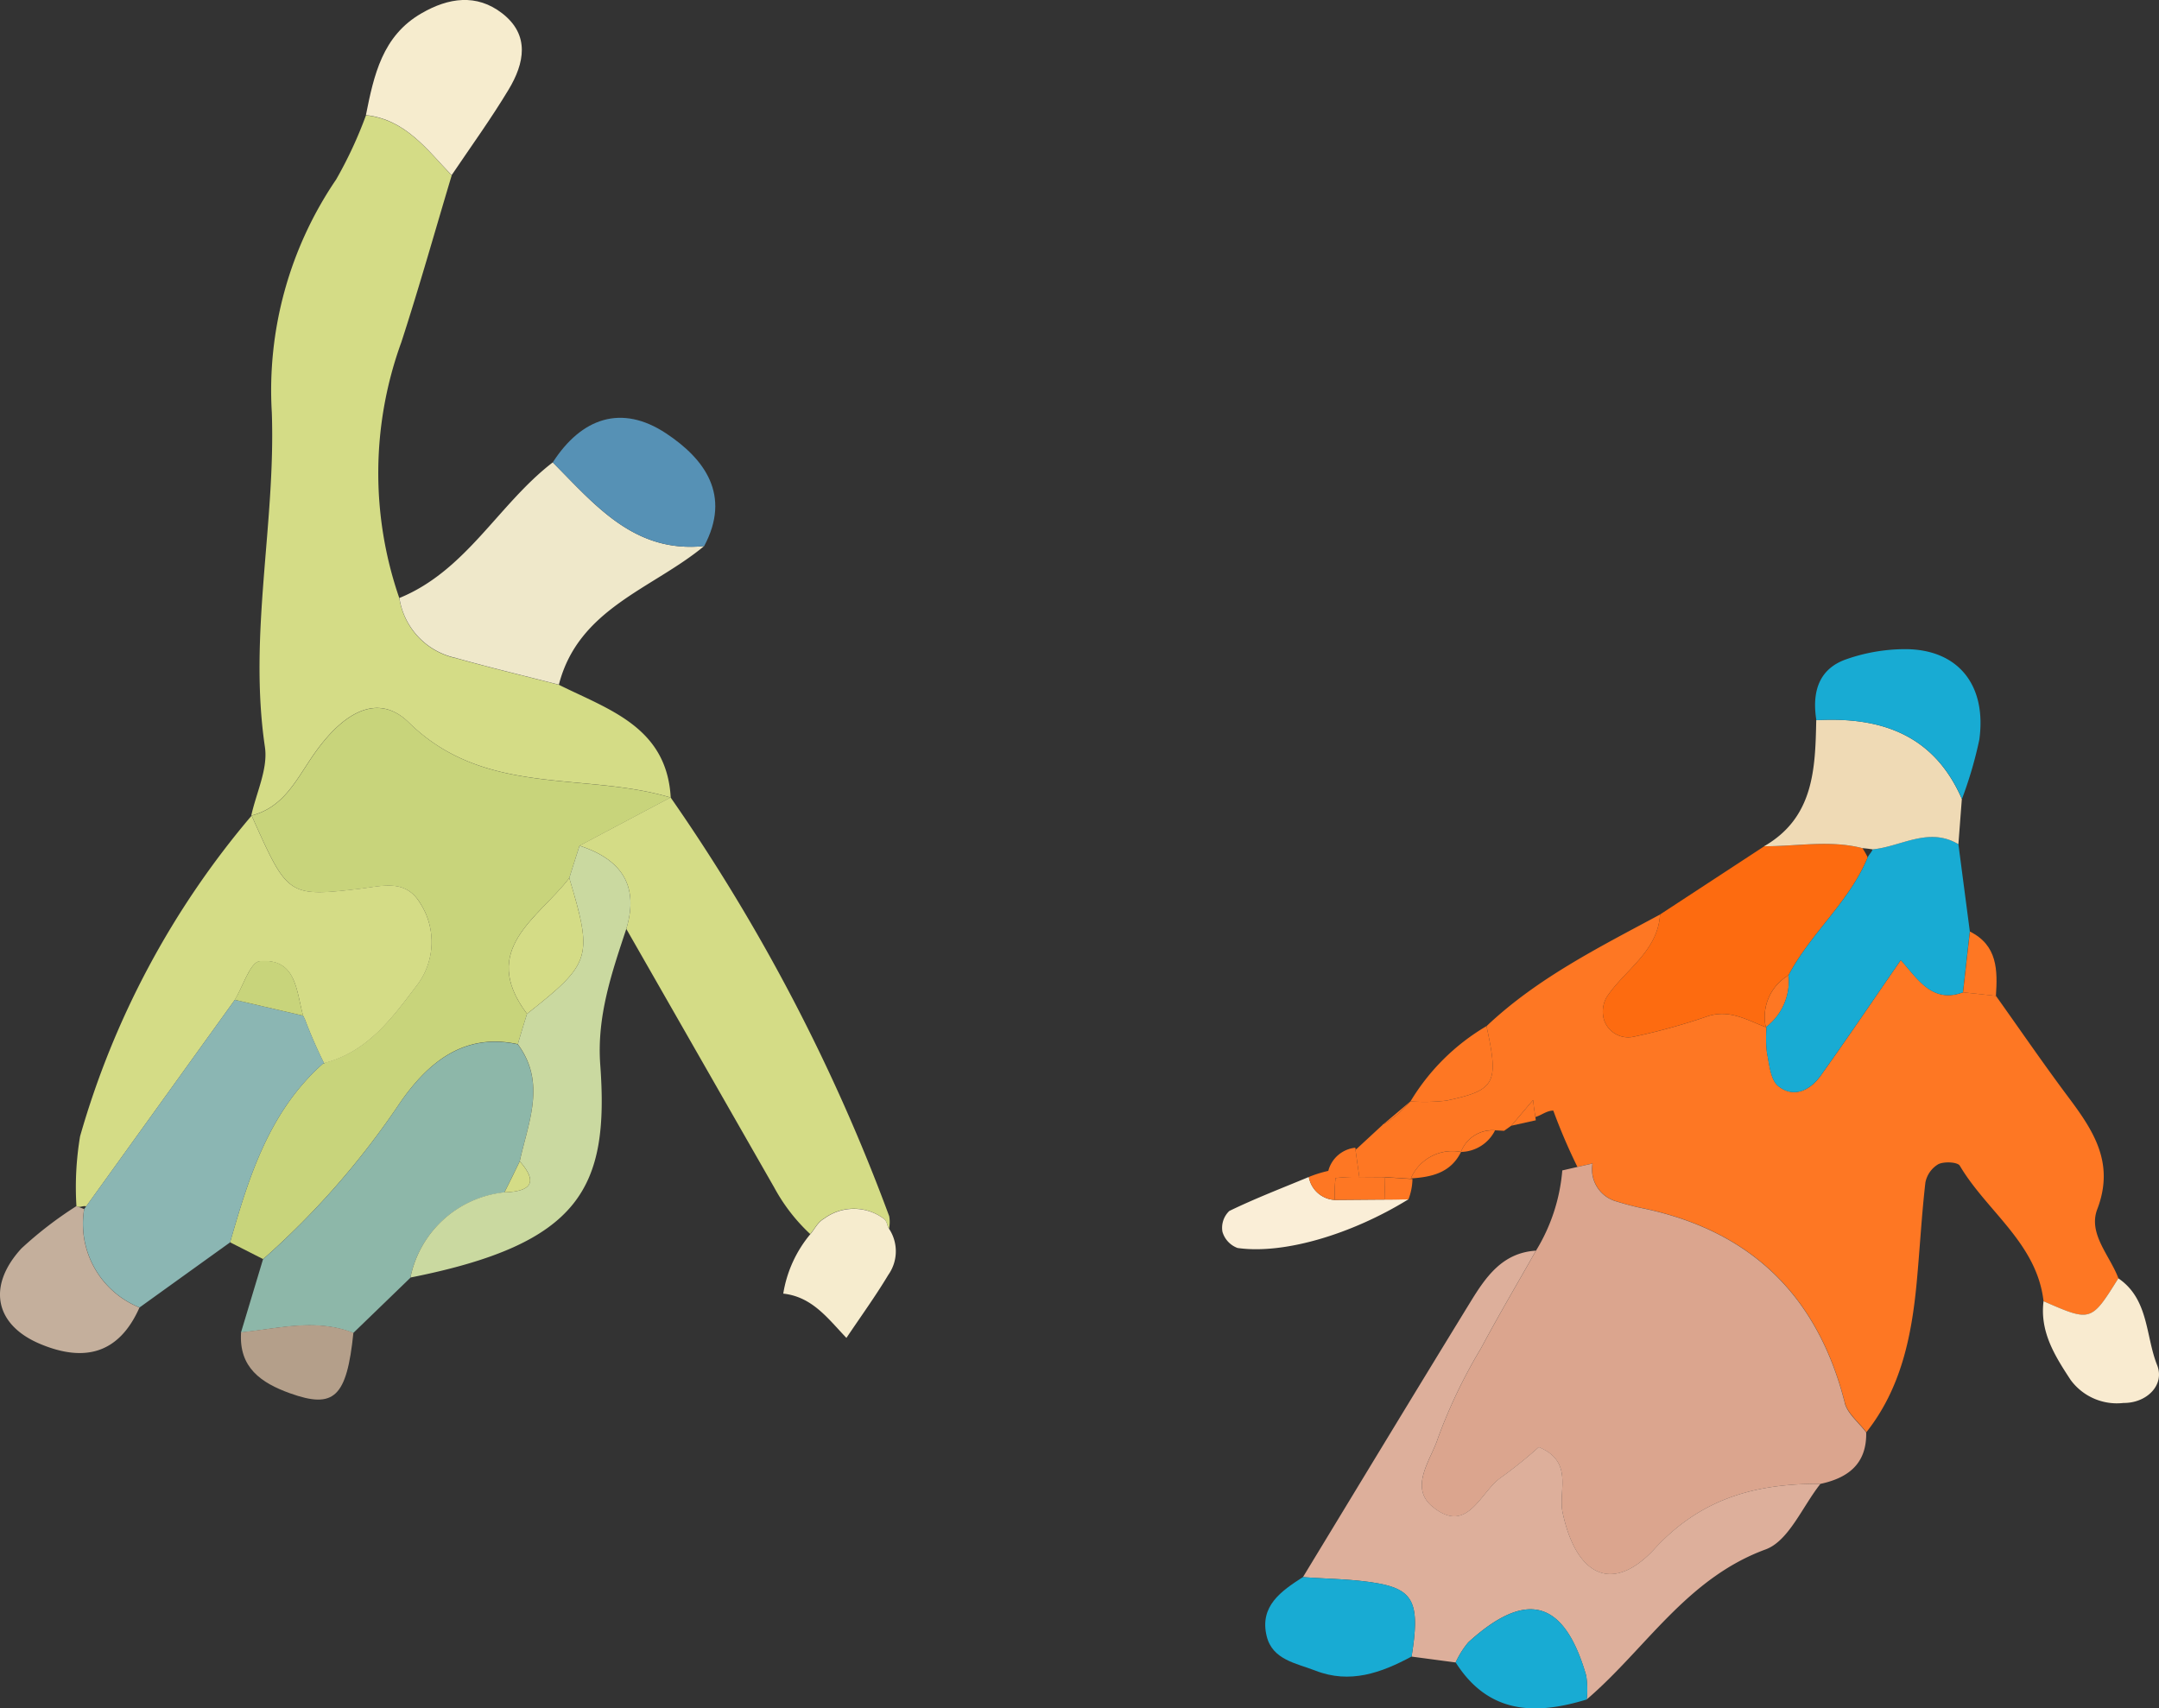 <svg xmlns="http://www.w3.org/2000/svg" xmlns:xlink="http://www.w3.org/1999/xlink" width="125.393" height="99.233" viewBox="0 0 125.393 99.233">
  <rect x="0" y="0" width="125.393" height="99.233" fill="#333333" stroke="none"/>
  <defs>
    <clipPath id="clip-path">
      <rect id="長方形_1413" data-name="長方形 1413" width="54.413" height="61.527" fill="none"/>
    </clipPath>
    <clipPath id="clip-path-4">
      <rect id="長方形_1416" data-name="長方形 1416" width="52.029" height="81.301" fill="none"/>
    </clipPath>
  </defs>
  <g id="absImageFooter04" transform="translate(-1133 -1202.796)" style="isolation: isolate">
    <g id="グループ_1835" data-name="グループ 1835" transform="translate(1203.98 1240.503)">
      <g id="グループ_1834" data-name="グループ 1834" clip-path="url(#clip-path)">
        <g id="グループ_1833" data-name="グループ 1833" transform="translate(0 0)">
          <g id="グループ_1832" data-name="グループ 1832" clip-path="url(#clip-path)">
            <g id="グループ_1831" data-name="グループ 1831" style="mix-blend-mode: multiply;isolation: isolate">
              <g id="グループ_1830" data-name="グループ 1830">
                <g id="グループ_1829" data-name="グループ 1829" clip-path="url(#clip-path)">
                  <path id="パス_167" data-name="パス 167" d="M58.115,48.627c-.492-1.324-1.771-2.584-1.225-4.012,1.034-2.7-.24-4.584-1.707-6.544-1.435-1.918-2.79-3.9-4.18-5.849h0l-1.912-.205c-1.772.656-2.606-.742-3.611-1.875-1.621,2.347-3.109,4.552-4.655,6.717-.616.864-1.573,1.315-2.459.608-.455-.363-.521-1.268-.661-1.949a7.37,7.37,0,0,1-.021-1.46l0,0-.045-.008v0a3.364,3.364,0,0,0,1.32-3.019,2.806,2.806,0,0,0-1.32,3.012c-1.1-.411-2.126-1.07-3.431-.615a35.931,35.931,0,0,1-4.224,1.166,1.48,1.48,0,0,1-1.731-.942,1.694,1.694,0,0,1,.135-1.342c1.049-1.6,2.961-2.627,3.11-4.812h0c-3.529,1.9-7.129,3.69-10.081,6.486.726,3.326.536,3.718-2.327,4.325A10.959,10.959,0,0,1,17,38.352l-.007.005a6.445,6.445,0,0,1-1.62,1.366l.063-.059a1.851,1.851,0,0,1-1.6,1.479,1.851,1.851,0,0,0,1.6-1.479,2.925,2.925,0,0,1-1.6,1.479l-.046-.1.239,1.7h0l1.5.01h0l1.589.1-.094-.03a2.637,2.637,0,0,1,2.912-1.538,1.948,1.948,0,0,1,1.983-1.252s0,0-.005,0l.007,0,.517.03.421-.3h0l1.263-1.49c.033.332.082.659.135.987.355-.1.65-.37,1.039-.373a33.99,33.99,0,0,0,1.4,3.271l.883-.2a1.935,1.935,0,0,0,1.414,2.21c.462.14.928.274,1.4.369,6.326,1.282,10.243,5.051,11.836,11.311.162.638.822,1.151,1.25,1.722h0c2.029-2.568,2.638-5.615,2.929-8.761.178-1.915.28-3.839.5-5.748A1.591,1.591,0,0,1,47.66,42c.336-.166,1.118-.128,1.246.09,1.572,2.656,4.476,4.5,4.864,7.873,2.758,1.205,2.758,1.205,4.345-1.332" transform="translate(-6.062 -12.085)" fill="#fe7723"/>
                  <path id="パス_168" data-name="パス 168" d="M45.256,67.2c-1.593-6.26-5.51-10.03-11.836-11.311-.472-.1-.938-.229-1.4-.37a1.935,1.935,0,0,1-1.414-2.21l-.883.2-.87.2a10.577,10.577,0,0,1-1.53,4.665c-1.066,1.885-2.17,3.752-3.189,5.663a30.457,30.457,0,0,0-2.493,5.193c-.387,1.255-1.73,2.88-.312,4.026,2.055,1.662,2.763-.922,4.008-1.738a26.112,26.112,0,0,0,2.149-1.735c2.054.855,1.117,2.534,1.382,3.787.789,3.73,2.926,4.753,5.355,2.111,2.714-2.952,5.92-3.788,9.628-3.766v0l0,0c1.615-.346,2.69-1.173,2.652-2.987h0c-.429-.572-1.088-1.085-1.25-1.723" transform="translate(-9.096 -23.431)" fill="#dba58e"/>
                  <path id="パス_169" data-name="パス 169" d="M28.81,79.643c-2.429,2.642-4.566,1.62-5.355-2.111-.264-1.253.673-2.932-1.381-3.788a26.211,26.211,0,0,1-2.15,1.735c-1.245.816-1.953,3.4-4.008,1.739-1.418-1.147-.075-2.771.312-4.027A30.5,30.5,0,0,1,18.72,68c1.019-1.911,2.123-3.778,3.189-5.663-1.952.118-2.918,1.534-3.805,2.979C14.843,70.629,11.616,75.968,8.376,81.3c1.445.11,2.911.105,4.331.358,2.134.379,2.47,1.216,1.978,4.258h0l2.558.341a5.2,5.2,0,0,1,.741-1.175c3.383-3.075,5.572-2.455,6.842,1.937a5.356,5.356,0,0,1,.031,1.386h0c3.423-2.931,5.794-7.029,10.392-8.715,1.346-.494,2.139-2.5,3.184-3.809v0c-3.708-.022-6.914.814-9.628,3.766" transform="translate(-3.682 -27.398)" fill="#ddaf9b"/>
                  <path id="パス_170" data-name="パス 170" d="M39.528,30.439a1.48,1.48,0,0,0,1.731.942,36.018,36.018,0,0,0,4.224-1.166c1.3-.456,2.327.2,3.43.615a2.807,2.807,0,0,1,1.32-3.013c1.29-2.445,3.529-4.257,4.6-6.848a4.577,4.577,0,0,0-.306-.535c-1.889-.484-3.8-.1-5.706-.108l-6.047,3.959c-.15,2.185-2.061,3.217-3.11,4.812a1.694,1.694,0,0,0-.135,1.342" transform="translate(-17.338 -8.874)" fill="#fd6b10"/>
                  <path id="パス_171" data-name="パス 171" d="M56.416,39.2l0,0h0Z" transform="translate(-24.796 -17.231)" fill="#fd6b10"/>
                  <path id="パス_172" data-name="パス 172" d="M62.539,20.187l0,0c-.059.178-.211.293-.281.463-1.069,2.592-3.31,4.4-4.6,6.848a3.366,3.366,0,0,1-1.32,3.019v0l.045.008h0A7.364,7.364,0,0,0,56.4,31.99c.14.681.206,1.587.661,1.95.886.708,1.843.256,2.46-.608,1.545-2.165,3.034-4.369,4.655-6.717,1,1.133,1.839,2.531,3.611,1.875q.2-1.77.4-3.537l0,0-.664-5.066c-1.73-1.034-3.33.14-4.989.3" transform="translate(-24.761 -8.557)" fill="#18abd3"/>
                  <path id="パス_173" data-name="パス 173" d="M61.877,14.778a5.313,5.313,0,0,1,.585.07h0c1.658-.156,3.259-1.331,4.989-.3l.2-2.627c-1.623-3.737-4.7-4.784-8.456-4.578-.056,2.836-.14,5.661-3.03,7.324,1.9.007,3.817-.376,5.706.108" transform="translate(-24.689 -3.218)" fill="#efdab5"/>
                  <path id="パス_174" data-name="パス 174" d="M69.973,8.705a23.364,23.364,0,0,0,1.011-3.452C71.42,2.081,69.752.022,66.72,0a10.361,10.361,0,0,0-3.5.6c-1.6.574-1.957,1.951-1.7,3.526h0c3.757-.206,6.833.841,8.456,4.578" transform="translate(-27.006 0)" fill="#18abd3"/>
                  <path id="パス_175" data-name="パス 175" d="M10.989,96.525c-1.42-.252-2.886-.247-4.331-.358C5.4,96.976,4.124,97.848,4.552,99.6c.336,1.379,1.717,1.569,2.826,2,2.014.787,3.827.13,5.591-.819v0c.491-3.043.155-3.879-1.979-4.258" transform="translate(-1.964 -42.268)" fill="#18abd3"/>
                  <path id="パス_176" data-name="パス 176" d="M24.941,101.415a5.183,5.183,0,0,0-.742,1.175c1.9,2.993,4.613,3.077,7.616,2.151v0a5.406,5.406,0,0,0-.031-1.386c-1.27-4.392-3.46-5.013-6.843-1.937" transform="translate(-10.636 -43.734)" fill="#18abd3"/>
                  <path id="パス_177" data-name="パス 177" d="M89.439,65.2c-1.587,2.537-1.587,2.537-4.345,1.332-.224,1.781.659,3.18,1.571,4.57a3.334,3.334,0,0,0,3.075,1.34c1.344.013,2.411-1.041,1.949-2.2-.678-1.7-.473-3.826-2.251-5.039" transform="translate(-37.386 -28.657)" fill="#f9ebd0"/>
                  <path id="パス_178" data-name="パス 178" d="M9.43,56.015c-.962.006-1.924.016-2.884.022v0A1.62,1.62,0,0,1,5.036,54.7c-1.547.645-3.115,1.245-4.619,1.976a1.351,1.351,0,0,0-.4,1.2,1.426,1.426,0,0,0,.878.949c2.669.383,6.614-.784,9.923-2.826q-.7.01-1.391.012Z" transform="translate(0 -24.042)" fill="#faeed7"/>
                  <path id="パス_179" data-name="パス 179" d="M23.933,39.067a12.59,12.59,0,0,0-4.414,4.372,10.953,10.953,0,0,0,2.087-.046c2.864-.607,3.053-1,2.328-4.326" transform="translate(-8.579 -17.171)" fill="#fe7723"/>
                  <path id="パス_180" data-name="パス 180" d="M76.773,32.791,78.685,33h0c.1-1.487.1-2.939-1.51-3.738l0,0q-.2,1.765-.4,3.537" transform="translate(-33.744 -12.858)" fill="#fe7723"/>
                  <path id="パス_181" data-name="パス 181" d="M16.859,54.728c-.009.433-.02.866-.035,1.3q.7,0,1.391-.012a3.392,3.392,0,0,0,.234-1.183l-1.589-.1" transform="translate(-7.395 -24.055)" fill="#fe7723"/>
                  <path id="パス_182" data-name="パス 182" d="M10.494,54.7a8.584,8.584,0,0,1,.04-1.266,9.579,9.579,0,0,1,1.383-.063q-.12-.852-.239-1.7a1.812,1.812,0,0,0-1.563,1.345h0a7.1,7.1,0,0,0-1.13.353,1.619,1.619,0,0,0,1.51,1.334" transform="translate(-3.949 -22.711)" fill="#fe7723"/>
                  <path id="パス_183" data-name="パス 183" d="M22.466,51.125a2.637,2.637,0,0,0-2.912,1.538c1.2-.076,2.317-.319,2.916-1.539h0a2.255,2.255,0,0,0,1.974-1.249s0,0,.005,0a1.948,1.948,0,0,0-1.983,1.252" transform="translate(-8.595 -21.92)" fill="#fe7723"/>
                  <path id="パス_184" data-name="パス 184" d="M13.875,50.689a1.851,1.851,0,0,0,1.6-1.479" transform="translate(-6.098 -21.629)" fill="#fe7723"/>
                  <path id="パス_185" data-name="パス 185" d="M29.966,48.222h0l1.424-.316c-.011-.062-.015-.126-.025-.188-.053-.328-.1-.656-.135-.987l-1.263,1.49" transform="translate(-13.171 -20.54)" fill="#fe7723"/>
                  <path id="パス_186" data-name="パス 186" d="M16.614,48.243a6.469,6.469,0,0,0,1.62-1.366" transform="translate(-7.302 -20.604)" fill="#fe7723"/>
                  <path id="パス_187" data-name="パス 187" d="M11.713,54.77a8.584,8.584,0,0,0-.04,1.266v0c.961-.007,1.922-.017,2.884-.022v0c.015-.429.026-.863.035-1.3h0l-1.5-.01h0a9.666,9.666,0,0,0-1.383.063" transform="translate(-5.127 -24.044)" fill="#fe7723"/>
                </g>
              </g>
            </g>
          </g>
        </g>
      </g>
    </g>
    <g id="グループ_1842" data-name="グループ 1842" transform="translate(1133 1202.796)">
      <g id="グループ_1841" data-name="グループ 1841" clip-path="url(#clip-path-4)">
        <g id="グループ_1840" data-name="グループ 1840">
          <g id="グループ_1839" data-name="グループ 1839" clip-path="url(#clip-path-4)">
            <g id="グループ_1838" data-name="グループ 1838" style="mix-blend-mode: multiply;isolation: isolate">
              <g id="グループ_1837" data-name="グループ 1837">
                <g id="グループ_1836" data-name="グループ 1836" clip-path="url(#clip-path-4)">
                  <path id="パス_188" data-name="パス 188" d="M37.335,83.129c.173-.592.351-1.178.535-1.763-2.829-3.761.68-5.557,2.454-7.891q.295-.937.595-1.871l5.287-2.8c-5.024-1.508-10.788-.021-15.194-4.353-1.736-1.707-3.781-.749-5.664,2.052-.954,1.419-1.677,2.881-3.473,3.349,2.081,4.643,2.1,4.736,6.19,4.265,1.39-.16,2.732-.607,3.592.81a4.149,4.149,0,0,1-.219,4.823c-1.416,1.874-2.854,3.842-5.36,4.467.009.019.016.041.025.059l-.063-.038c-3.141,2.778-4.318,6.573-5.417,10.4l1.92.975A46.986,46.986,0,0,0,30.515,86.5c1.575-2.256,3.651-4.061,6.82-3.373" transform="translate(-7.26 -22.477)" fill="#c8d47b"/>
                  <path id="パス_189" data-name="パス 189" d="M60.115,71.645h.006l-.008,0,0,0" transform="translate(-21.163 -25.318)" fill="#c8d47b"/>
                  <path id="パス_190" data-name="パス 190" d="M22.535,73.255l-.024.028s.006-.005.01-.006.008-.015.014-.022" transform="translate(-7.925 -25.889)" fill="#c8d47b"/>
                  <path id="パス_191" data-name="パス 191" d="M53.722,74.435c.229.177.189.4.32.591a1.925,1.925,0,0,0,.01-.726A108.135,108.135,0,0,0,41.362,49.984l0,0h-.006l0,0,.008.005h0c-.226-4.1-3.588-5.111-6.5-6.558-1.989-.511-3.986-.988-5.962-1.543a4.21,4.21,0,0,1-3.3-3.486h0a22.217,22.217,0,0,1,.117-14.874c1.042-3.206,1.953-6.455,2.923-9.685-1.431-1.489-2.681-3.239-4.978-3.491h0a24.328,24.328,0,0,1-1.732,3.727,21.763,21.763,0,0,0-3.737,13.546c.227,6.467-1.365,12.906-.4,19.425.187,1.269-.511,2.668-.8,4.008l.024-.028c-.006.007-.009.015-.014.022s-.006,0-.01.006H17a49.93,49.93,0,0,0-9.941,18.6,17.979,17.979,0,0,0-.211,4.068c.189.1.38-.056.568,0q4.313-5.993,8.626-11.985h0c.478-.785.9-2.2,1.446-2.246,2.146-.2,2.123,1.735,2.527,3.169l.1.2a26.864,26.864,0,0,0,1.109,2.546c2.507-.626,3.944-2.593,5.36-4.468A4.148,4.148,0,0,0,26.8,56.1c-.859-1.417-2.2-.971-3.592-.81-4.1.471-4.11.378-6.19-4.265,1.8-.469,2.52-1.931,3.474-3.349,1.883-2.8,3.927-3.759,5.663-2.052,4.406,4.332,10.171,2.844,15.194,4.353l-5.287,2.8c2.4.775,3.487,2.286,2.72,4.831q4.3,7.518,8.6,15.038a10.553,10.553,0,0,0,2.082,2.69c.268-.3.408-.679.81-.909a2.908,2.908,0,0,1,3.443,0" transform="translate(-2.408 -3.655)" fill="#d4dc86"/>
                  <path id="パス_192" data-name="パス 192" d="M36.906,102.33l0,0q.45-.9.884-1.8c.5-2.274,1.551-4.559-.113-6.8v0c-3.169-.688-5.246,1.117-6.821,3.372a46.967,46.967,0,0,1-7.972,9.114q-.64,2.127-1.28,4.254c2.176-.228,4.353-.826,6.524.026l3.314-3.206h0a6.228,6.228,0,0,1,5.459-4.952" transform="translate(-7.608 -33.07)" fill="#8db7a9"/>
                  <path id="パス_193" data-name="パス 193" d="M21.483,93.543q-.57-1.3-1.136-2.607.567,1.3,1.136,2.607c-.009-.019-.016-.04-.025-.06a26.708,26.708,0,0,1-1.109-2.547l-.1-.195-3.971-.922h0q-4.311,5.992-8.626,11.985l-.121.167a5.243,5.243,0,0,0,3.216,5.717l0,0h0q2.63-1.893,5.258-3.781v0c1.1-3.83,2.276-7.624,5.417-10.4l.063.038" transform="translate(-2.641 -31.743)" fill="#8bb6b3"/>
                  <path id="パス_194" data-name="パス 194" d="M39.1,52.906c1.976.555,3.973,1.033,5.962,1.544C46.2,50.016,50.5,48.888,53.5,46.4c-4.065.42-6.335-2.39-8.793-4.861-3.152,2.419-5.016,6.289-8.907,7.877h0a4.207,4.207,0,0,0,3.3,3.486" transform="translate(-12.603 -14.681)" fill="#efe8ca"/>
                  <path id="パス_195" data-name="パス 195" d="M46.611,75.979q-.3.934-.595,1.871c1.378,4.626,1.28,4.94-2.454,7.891-.184.585-.362,1.172-.535,1.763v0c1.664,2.241.61,4.525.113,6.8,1.15,1.307.539,1.756-.886,1.807l0-.005s0,0-.005,0a6.228,6.228,0,0,0-5.458,4.952h0c9.888-1.964,11.551-5.205,11.023-12.378-.2-2.8.667-5.318,1.514-7.873v0c.767-2.544-.321-4.055-2.72-4.831" transform="translate(-12.953 -26.851)" fill="#cad9a0"/>
                  <path id="パス_196" data-name="パス 196" d="M41.09,5.2C42,3.686,42.349,2.036,40.708.769c-1.486-1.148-3.119-.9-4.672,0C33.75,2.078,33.262,4.377,32.8,6.685h0c2.3.252,3.548,2,4.978,3.492C38.894,8.522,40.067,6.9,41.09,5.2" transform="translate(-11.548 0)" fill="#f6ecce"/>
                  <path id="パス_197" data-name="パス 197" d="M76.352,109.748c-.131-.194-.091-.414-.32-.591a2.907,2.907,0,0,0-3.443,0c-.4.23-.541.605-.81.909a7.158,7.158,0,0,0-1.571,3.451c1.7.185,2.614,1.476,3.669,2.573.817-1.22,1.682-2.411,2.436-3.668a2.368,2.368,0,0,0,.039-2.672" transform="translate(-24.717 -38.376)" fill="#f6ecce"/>
                  <path id="パス_198" data-name="パス 198" d="M58.341,44.986c1.582-2.957.034-5.062-2.211-6.548-2.581-1.709-4.909-.911-6.582,1.686,2.458,2.471,4.729,5.281,8.793,4.862" transform="translate(-17.444 -13.265)" fill="#5691b5"/>
                  <path id="パス_199" data-name="パス 199" d="M4.888,108.521s-.448-.168-.455-.168a22.322,22.322,0,0,0-3.189,2.456c-2.018,2.2-1.527,4.45,1.083,5.545,2.565,1.079,4.58.584,5.774-2.113l0,0a5.242,5.242,0,0,1-3.216-5.717" transform="translate(0 -38.292)" fill="#c4af9c"/>
                  <path id="パス_200" data-name="パス 200" d="M24.441,123c2.574.925,3.3.235,3.688-3.513-2.171-.852-4.348-.254-6.524-.026-.14,2.045,1.166,2.938,2.835,3.539" transform="translate(-7.603 -42.072)" fill="#b49f8a"/>
                  <path id="パス_201" data-name="パス 201" d="M46.663,86.763c3.733-2.951,3.832-3.265,2.454-7.89-1.775,2.334-5.283,4.13-2.454,7.89" transform="translate(-16.053 -27.874)" fill="#d4dc86"/>
                  <path id="パス_202" data-name="パス 202" d="M22.489,86.336c-.547.05-.967,1.461-1.446,2.247h0l3.971.921c-.4-1.434-.381-3.366-2.527-3.169" transform="translate(-7.408 -30.507)" fill="#c8d47b"/>
                  <path id="パス_203" data-name="パス 203" d="M28.462,94.153q-.57-1.3-1.136-2.607" transform="translate(-9.62 -32.353)" fill="none" stroke="#c8d47b" stroke-linecap="round" stroke-linejoin="round" stroke-width="0"/>
                  <path id="パス_204" data-name="パス 204" d="M45.22,106.13c1.425-.05,2.036-.5.887-1.806q-.433.906-.884,1.8l0,0" transform="translate(-15.92 -36.869)" fill="#d4dc86"/>
                </g>
              </g>
            </g>
          </g>
        </g>
      </g>
    </g>
  </g>
</svg>
